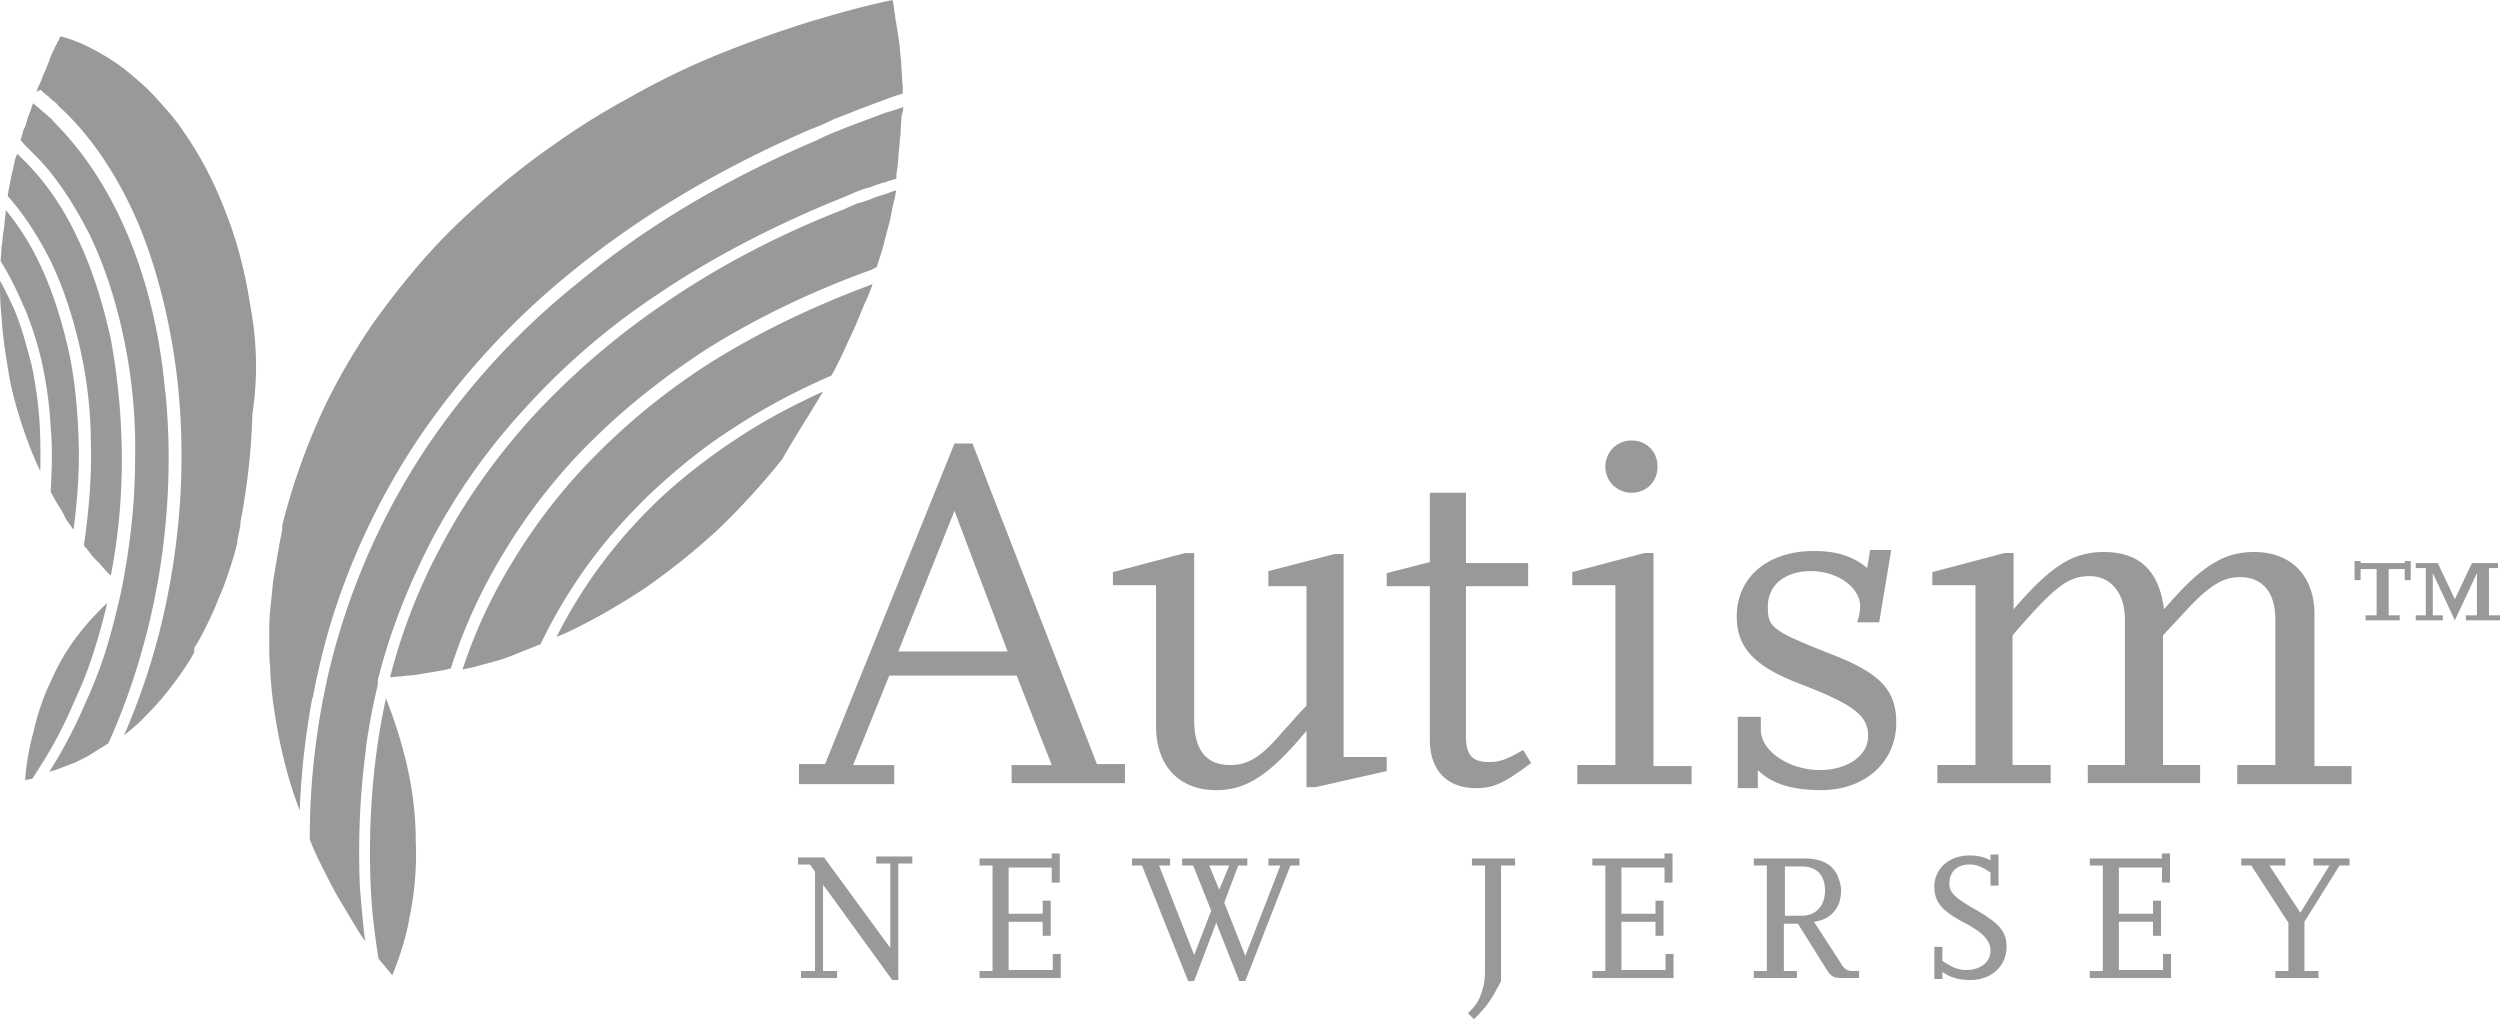 <svg width="130" height="53" viewBox="0 0 130 53" fill="none" xmlns="http://www.w3.org/2000/svg">
    <path d="M21.16 39.776a25.522 25.522 0 0 0-1.09-3.464c-.197.91-.359 1.803-.479 2.712a38.514 38.514 0 0 0-.313 3.474 42.237 42.237 0 0 0 0 3.637c.047 1.092.172 2.236.402 3.704.031.042.062.078.094.12.03.042.062.089.104.13.063.064.11.121.156.184.032.041.063.088.105.13.062.063.11.12.156.183.031.042.063.084.104.13.454-1.117.752-2.136.913-3.098a16.01 16.01 0 0 0 .308-3.866c0-1.306-.157-2.644-.464-3.976h.005zm9.509-16.75c1.783-1.787 3.812-3.407 6.195-4.948 2.613-1.615 5.377-2.937 8.45-4.05l.28-.146c.048-.172.105-.334.157-.501a9.51 9.51 0 0 0 .178-.58c.052-.21.104-.408.156-.606l.157-.596c.052-.204.088-.397.125-.59.041-.199.078-.403.135-.612.032-.099.068-.303.094-.496a3.436 3.436 0 0 0-.37.125c-.136.053-.277.094-.412.136a3.405 3.405 0 0 0-.37.126c-.272.11-.548.219-.83.277-.208.088-.464.188-.662.292-3.468 1.343-6.66 3.02-9.513 4.995a39.544 39.544 0 0 0-6.79 5.867c-1.904 2.116-3.427 4.269-4.658 6.583a30.038 30.038 0 0 0-2.706 6.913.86.86 0 0 0 .12-.01c.15-.011.292-.027.427-.027.12-.026.282-.036.449-.052.151-.01.297-.026.448-.052l.94-.157c.265-.047.52-.089.776-.162a27.558 27.558 0 0 1 2.8-6.092 29.81 29.81 0 0 1 4.418-5.637h.006zm2.289 3.505c.292-.303.59-.6.897-.898l.756-.685.136-.12c.933-.815 2.055-1.719 3.322-2.523 1.497-.998 3.239-1.934 5.163-2.775.157-.266.292-.548.428-.82l.156-.319c.1-.224.204-.45.308-.674.104-.22.209-.444.313-.674.104-.235.193-.454.282-.674.093-.224.182-.45.292-.684.15-.335.266-.627.365-.91-3.025 1.119-5.794 2.451-8.23 3.956a34.245 34.245 0 0 0-6.107 4.874 29.321 29.321 0 0 0-4.345 5.539 26.684 26.684 0 0 0-2.644 5.669c.058-.01.115-.027.177-.037a7.81 7.81 0 0 0 .517-.115c.177-.052.37-.104.568-.157.193-.052.386-.104.569-.156.328-.094.725-.24 1.116-.408.219-.084.412-.162.605-.24.167-.068.334-.136.506-.199a26.643 26.643 0 0 1 2.378-4.018 26.666 26.666 0 0 1 2.472-2.952zm9.83-6.165c-1.678.763-3.206 1.594-4.536 2.487a30.332 30.332 0 0 0-3.156 2.372l-.135.12a24.368 24.368 0 0 0-1.617 1.547 26.524 26.524 0 0 0-2.326 2.795 25.982 25.982 0 0 0-2.076 3.427c.01 0 .021-.005.032-.01.03-.01.057-.02.093-.036.068-.032.115-.053.167-.068.031-.01.058-.021.094-.037 1.367-.637 2.68-1.38 4.146-2.335a36.651 36.651 0 0 0 3.828-3.057 38.714 38.714 0 0 0 3.364-3.678c.397-.7.85-1.437 1.289-2.142.276-.45.558-.91.834-1.37v-.015zM1.312 16.103c.386.94.7 1.954.903 2.926.229 1.081.375 2.2.422 3.229.104 1.076.052 2.22 0 3.328.042.073.083.14.12.214.063.115.125.23.203.36.042.073.084.142.125.204.115.183.225.355.308.564.13.21.277.408.433.612.214-1.662.308-3.161.266-4.53-.057-1.954-.245-3.58-.568-4.964-.392-1.666-.861-3.072-1.44-4.284A13.36 13.36 0 0 0 .3 10.92a3.59 3.59 0 0 0-.01.22c-.031.172-.042.307-.052.443-.016.152-.026.303-.057.444-.027.12-.037.256-.047.392-.016.152-.026.308-.058.444 0 .09-.01.24-.02.392-.011.11-.021.22-.027.319.412.653.798 1.416 1.158 2.257.042.089.084.172.125.267v.005zm1.351-2.466c.6 1.254 1.085 2.685 1.481 4.394.38 1.63.58 3.364.58 5.02.046 1.589-.074 3.334-.36 5.32a5.163 5.163 0 0 1 .308.376c.145.193.286.34.442.49.084.084.167.184.25.278.074.083.147.172.22.245l.177.178c.38-1.944.574-3.976.574-6.056s-.199-4.195-.569-6.222c-.438-2.022-1.027-3.814-1.752-5.314-.715-1.536-1.627-2.863-2.712-3.95L.894 7.99a2.245 2.245 0 0 1-.099.26c-.02.095-.047.2-.068.31-.026.12-.052.24-.078.344-.052.204-.104.465-.151.721l-.021.115a3.102 3.102 0 0 0-.073.46l.026.026c.813.92 1.564 2.064 2.237 3.412h-.005zm-.595 8.542c-.046-.966-.177-1.97-.412-3.15-.25-.951-.51-1.954-.87-2.827-.037-.084-.068-.162-.105-.24a22.117 22.117 0 0 0-.678-1.364c-.01.705.016 1.358.084 1.949.052.94.208 1.928.365 2.858.135.83.375 1.74.72 2.78.302.898.6 1.645.923 2.314.015-.789.01-1.567-.026-2.325v.005zm10.953-6.243c-.271-1.793-.704-3.444-1.288-4.906-.564-1.49-1.294-2.9-2.113-4.076-.453-.705-.99-1.296-1.512-1.87-.543-.596-1.116-1.066-1.669-1.52a12.015 12.015 0 0 0-1.726-1.067 7.304 7.304 0 0 0-1.565-.606.462.462 0 0 1-.063.09.33.33 0 0 1-.104.208.394.394 0 0 1-.104.21.365.365 0 0 1-.068.166c-.099.194-.182.377-.23.549l-.02.052c-.047.094-.084.194-.12.288a3.122 3.122 0 0 1-.141.34c-.047.093-.083.192-.12.287a3.119 3.119 0 0 1-.14.34c-.048.093-.084.192-.12.287-.006.02-.016.036-.022.057a.116.116 0 0 0 .053-.016l.166-.083.13.13c.048.047.105.094.162.136.074.058.147.115.204.178.047.047.104.094.162.136.073.057.146.115.203.177.083.115.162.183.24.251.047.042.089.078.125.115 1.56 1.51 2.879 3.527 3.917 5.988.996 2.466 1.69 5.345 2.002 8.328a36.516 36.516 0 0 1-.312 9.577 35.524 35.524 0 0 1-2.499 8.558c.261-.214.517-.428.767-.648.344-.345.71-.716 1.07-1.123.359-.408.672-.83.974-1.233l.21-.303c.229-.335.442-.648.63-1.02v-.218l.042-.063c.255-.408.464-.826.662-1.228.214-.434.417-.888.563-1.285.199-.444.35-.841.517-1.348.151-.46.308-.93.412-1.385l.02-.063c.027-.047.027-.104.027-.146 0-.1.026-.183.041-.245a1.14 1.14 0 0 1 .053-.262c.01-.115.03-.198.052-.26l.01-.226c.365-1.907.574-3.793.626-5.648.282-1.896.25-3.662-.1-5.59v-.01h-.004zm3.239 20.36.125-.632.093-.454c.194-.878.413-1.75.663-2.618a36.642 36.642 0 0 1 4.62-9.791 40.002 40.002 0 0 1 7.98-8.678c3.526-2.88 7.703-5.372 12.423-7.404.443-.167.793-.319 1.184-.517.448-.173.855-.324 1.215-.476l1.262-.475c.365-.136.736-.277 1.111-.382.021-.198.01-.433-.026-.694v-.037c0-.152-.016-.313-.026-.475a6.004 6.004 0 0 1-.026-.518c-.026-.12-.037-.297-.052-.475a6.689 6.689 0 0 0-.047-.476c-.026-.162-.052-.334-.078-.506-.026-.168-.053-.335-.079-.486 0-.063-.01-.094-.02-.13a1.185 1.185 0 0 1-.037-.278.392.392 0 0 0-.016-.089 1.19 1.19 0 0 1-.036-.277.396.396 0 0 0-.016-.088c-.01-.058-.031-.131-.036-.22a1.038 1.038 0 0 1-.037-.12c-1.476.313-2.983.721-4.84 1.301A62.491 62.491 0 0 0 36.89 3.02a39.795 39.795 0 0 0-4.193 2.074 37.085 37.085 0 0 0-3.838 2.388c-1.857 1.285-3.62 2.748-5.393 4.467-1.398 1.4-2.68 2.936-4.037 4.822-1.178 1.714-2.153 3.444-2.894 5.126a34.35 34.35 0 0 0-1.857 5.413v.178c0 .099-.026.182-.042.245-.01.115-.03.199-.052.261-.01.1-.026.173-.041.235-.01.037-.021.073-.021.094 0 .084-.021.162-.031.22a.445.445 0 0 0-.021.094c-.058.308-.094.554-.136.8-.042.25-.078.5-.13.767a96.36 96.36 0 0 1-.152 1.495C14 32.205 14 32.728 14 33.235c0 .507 0 1.034.052 1.541l.01.345c.048.59.1 1.207.194 1.776l.041.267a26.225 26.225 0 0 0 .834 3.673c.136.433.293.878.455 1.311.015-.434.041-.867.067-1.296.01-.14.027-.276.037-.418.02-.271.042-.548.073-.82.026-.277.063-.554.094-.83l.047-.377c.041-.313.088-.627.135-.94l.047-.293c.047-.298.1-.59.157-.883l.016.005zm2.758 2.66c.152-1.118.355-2.21.626-3.339v-.24c.6-2.414 1.554-4.896 2.848-7.372a32.23 32.23 0 0 1 4.735-6.693 36.403 36.403 0 0 1 6.88-5.946c2.764-1.88 5.992-3.579 9.59-5.042.261-.104.512-.204.71-.303.292-.115.563-.225.85-.282.224-.094.5-.204.782-.261.094-.042.23-.084.365-.126l.209-.062v-.235c.052-.324.104-.69.104-.993.026-.194.042-.355.052-.517.016-.178.026-.356.058-.518 0-.12.01-.298.02-.475.01-.162.027-.324.027-.476l.02-.099c.047-.12.068-.261.079-.413-.303.11-.61.215-.918.293l-1.226.46c-.412.156-.83.308-1.189.465-.443.167-.793.318-1.184.517-4.74 2.022-8.876 4.488-12.308 7.336a38.302 38.302 0 0 0-7.927 8.568 36.123 36.123 0 0 0-4.559 9.645 33.89 33.89 0 0 0-.74 2.89 38.847 38.847 0 0 0-.715 5.083c-.067.93-.099 1.87-.099 2.827.204.543.454 1.055.704 1.551.256.507.517 1.035.824 1.552l.94 1.568c.13.214.265.423.411.627-.12-.946-.193-1.87-.271-2.77a43.456 43.456 0 0 1 0-3.688c.052-1.191.156-2.346.313-3.527l-.01-.005zM4.122 35.905c.345-.79.657-1.657.929-2.581a30.15 30.15 0 0 0 .521-1.965 14.046 14.046 0 0 0-1.528 1.677 11.061 11.061 0 0 0-1.377 2.346c-.39.789-.709 1.703-.923 2.67-.23.82-.375 1.672-.443 2.544l.068-.067.067.026a.557.557 0 0 1 .21-.053l.04-.015.016-.021c.439-.685.887-1.39 1.278-2.127.412-.773.782-1.62 1.137-2.44l.005.006zM8.587 20.36c-.256-2.936-.934-5.763-1.961-8.177-.976-2.31-2.253-4.268-3.802-5.82a1.238 1.238 0 0 0-.24-.251c-.047-.042-.089-.078-.125-.115a1.39 1.39 0 0 0-.162-.136 2.36 2.36 0 0 1-.203-.177c-.047-.047-.105-.09-.162-.136a2.36 2.36 0 0 1-.204-.178h-.005c0 .01-.01.026-.015.037a1.998 1.998 0 0 0-.068.177c-.031.126-.089.267-.141.397a1.995 1.995 0 0 0-.068.178c-.047.193-.099.413-.214.596a9.671 9.671 0 0 1-.14.512v.041a.71.71 0 0 1 .156.173l.6.6c.99.993 1.883 2.29 2.81 4.086.778 1.61 1.367 3.391 1.8 5.45.433 2.069.631 4.2.58 6.327 0 2.07-.23 4.3-.684 6.625a42.096 42.096 0 0 1-.683 2.743c-.277.946-.6 1.834-.95 2.644-.36.825-.73 1.677-1.157 2.471a22.357 22.357 0 0 1-.986 1.703c.026-.005.052-.015.078-.02l.245-.074c.141-.047.308-.11.475-.177.172-.068.344-.136.506-.188l.208-.105c.246-.12.501-.24.72-.386.162-.105.334-.215.506-.32.115-.067.224-.14.334-.208 1.225-2.707 2.138-5.763 2.65-8.856.516-3.208.62-6.385.312-9.441l-.01.005zm111.712 24.645h.835l-1.513 2.456-1.616-2.456h.834v-.366h-2.295v.366h.522l1.93 2.978v2.508h-.678v.366h2.242v-.366h-.73v-2.56l1.825-2.926h.522v-.366h-1.878v.366zm-24.616 5.016-1.356-2.09c.887-.105 1.408-.732 1.408-1.62 0-.313-.104-.574-.208-.836-.313-.574-.835-.836-1.722-.836h-2.607v.366h.678v5.486h-.678v.366h2.242v-.366h-.678v-2.456h.73l1.409 2.247c.313.523.417.575.99.575h.783v-.366h-.365c-.26 0-.417-.104-.626-.47zm-2.868-2.404v-2.56h.886c.783 0 1.2.47 1.2 1.254s-.47 1.306-1.2 1.306h-.886zm19.661 2.822h-2.294v-2.508h1.773v.731h.417v-1.828h-.417v.679h-1.773v-2.403h2.242v.783h.417V44.38h-.417v.261h-3.755v.366h.678v5.486h-.678v.366h4.225v-1.254h-.418v.836zm-17.21-16.406c-3.182-1.254-3.338-1.41-3.338-2.508 0-1.097.887-1.828 2.243-1.828 1.356 0 2.555.835 2.555 1.828 0 .21-.052.575-.156.836h1.147l.626-3.762h-1.095l-.157.94c-.73-.626-1.617-.887-2.764-.887-2.399 0-4.016 1.358-4.016 3.396 0 1.62.887 2.612 3.39 3.553 2.712 1.045 3.442 1.62 3.442 2.664 0 1.045-1.095 1.777-2.503 1.777-1.617 0-3.077-.993-3.077-2.09v-.68h-1.2v3.71h1.043v-.94c.73.731 1.826 1.044 3.286 1.044 2.295 0 3.912-1.462 3.912-3.5 0-1.672-.783-2.56-3.338-3.553zm7.562 13.323c-1.199-.679-1.46-.94-1.46-1.41 0-.627.417-.993 1.043-.993.365 0 .626.104 1.095.418v.68h.417v-1.62h-.417v.313c-.261-.157-.626-.261-1.095-.261-1.043 0-1.826.679-1.826 1.62 0 .783.366 1.253 1.565 1.88.991.523 1.356.94 1.356 1.463 0 .575-.522.993-1.252.993-.417 0-.678-.105-1.251-.47v-.732h-.418v1.672h.418v-.366c.469.314.886.418 1.46.418 1.095 0 1.877-.731 1.877-1.724 0-.783-.365-1.202-1.512-1.88zM84.835 25.622c.782 0 1.356-.575 1.356-1.358 0-.784-.574-1.359-1.356-1.359-.782 0-1.356.627-1.356 1.359 0 .784.626 1.358 1.356 1.358zm44.591 6.374v-2.455h.47v-.261h-1.356l-.887 1.88-.887-1.88h-1.147v.26h.522v2.456h-.522v.262h1.408v-.262h-.521v-2.194l1.147 2.456 1.147-2.456v2.194h-.573v.262H130v-.262h-.574zm-9.074-.052c0-1.985-1.2-3.24-3.13-3.24-1.616 0-2.764.732-4.693 2.979-.261-2.038-1.304-2.978-3.13-2.978-1.616 0-2.764.731-4.693 2.978v-2.926h-.47l-3.755.993v.679h2.243v9.352h-1.982v.94h5.893v-.94h-1.982v-6.74c2.243-2.612 2.921-3.082 4.016-3.082 1.095 0 1.826.888 1.826 2.246v7.576h-1.93v.94h5.841v-.94h-1.93v-6.74l1.356-1.462c1.148-1.202 1.826-1.568 2.66-1.568 1.148 0 1.826.784 1.826 2.194v7.576h-1.982v.993h5.945v-.94h-1.929v-7.89zm4.693-2.664h-2.294v-.105h-.313v.993h.313v-.575h.834v2.403h-.574v.262h1.774v-.262h-.574v-2.403h.834v.575h.313v-.993h-.313v.105zM45.563 44.902h.73v4.388l-3.441-4.702h-1.356v.366h.625l.261.366v5.172h-.73v.366h1.877v-.366h-.73V46l3.599 4.963h.313v-6.06h.73v-.366h-1.878v.366zm5.007-21.84h-.938L42.904 39.73h-1.356v1.045h4.954v-.993h-2.138l1.878-4.65h6.623l1.825 4.65h-2.086v.94h5.894v-.992h-1.46L50.57 23.062zm-3.86 10.815 2.922-7.314 2.764 7.314H46.71zm8.032 16.563h-2.294v-2.508h1.773v.731h.417v-1.828h-.417v.679h-1.773v-2.403h2.242v.783h.418V44.38h-.418v.261h-3.755v.366h.678v5.486h-.678v.366h4.225v-1.254h-.417v.836zm11.214-5.434h.625l-1.825 4.702-1.095-2.769.73-1.933h.47v-.366h-3.39v.366h.573l.939 2.351-.887 2.3-1.825-4.65h.573v-.367h-1.981v.366h.521l2.4 6.009h.312l1.148-3.03 1.2 3.03h.312l2.347-6.009h.47v-.366h-1.617v.366zm-3.078 0h1.044L63.4 46.26l-.521-1.254zm6.989-16.197h-.47l-3.442.889v.783h1.982V36.7c-.573.575-.938 1.045-1.2 1.306-1.147 1.358-1.825 1.776-2.763 1.776-1.252 0-1.878-.783-1.878-2.35v-8.674h-.47l-3.754.993v.679h2.242v7.315c0 2.09 1.2 3.343 3.13 3.343 1.616 0 2.816-.835 4.693-3.082v2.926h.47l3.703-.836v-.732h-2.243V28.81zm16.115-.052h-.469l-3.755.993v.679h2.243v9.352h-1.982v.993h5.945v-.94h-1.981V28.757zm-9.44 16.25h.679v4.963c0 .836 0 1.097-.157 1.567-.156.523-.313.732-.73 1.15l.313.313c.73-.731.887-.993 1.408-1.985v-6.009h.73v-.366h-2.242v.366zm10.066 5.433h-2.294v-2.508h1.773v.731h.417v-1.828h-.417v.679h-1.773v-2.403h2.242v.783h.417V44.38h-.417v.261h-3.755v.366h.678v5.486h-.678v.366h4.224v-1.254h-.417v.836zM77.43 39.625c-.886 0-1.2-.366-1.2-1.359v-7.785h3.234V29.28H76.23v-3.658h-1.878v3.605l-2.242.575v.68h2.242v7.993c0 1.568.887 2.508 2.4 2.508.938 0 1.46-.261 2.868-1.306l-.418-.68c-.886.523-1.251.628-1.773.628z" fill="#999"/>
</svg>

